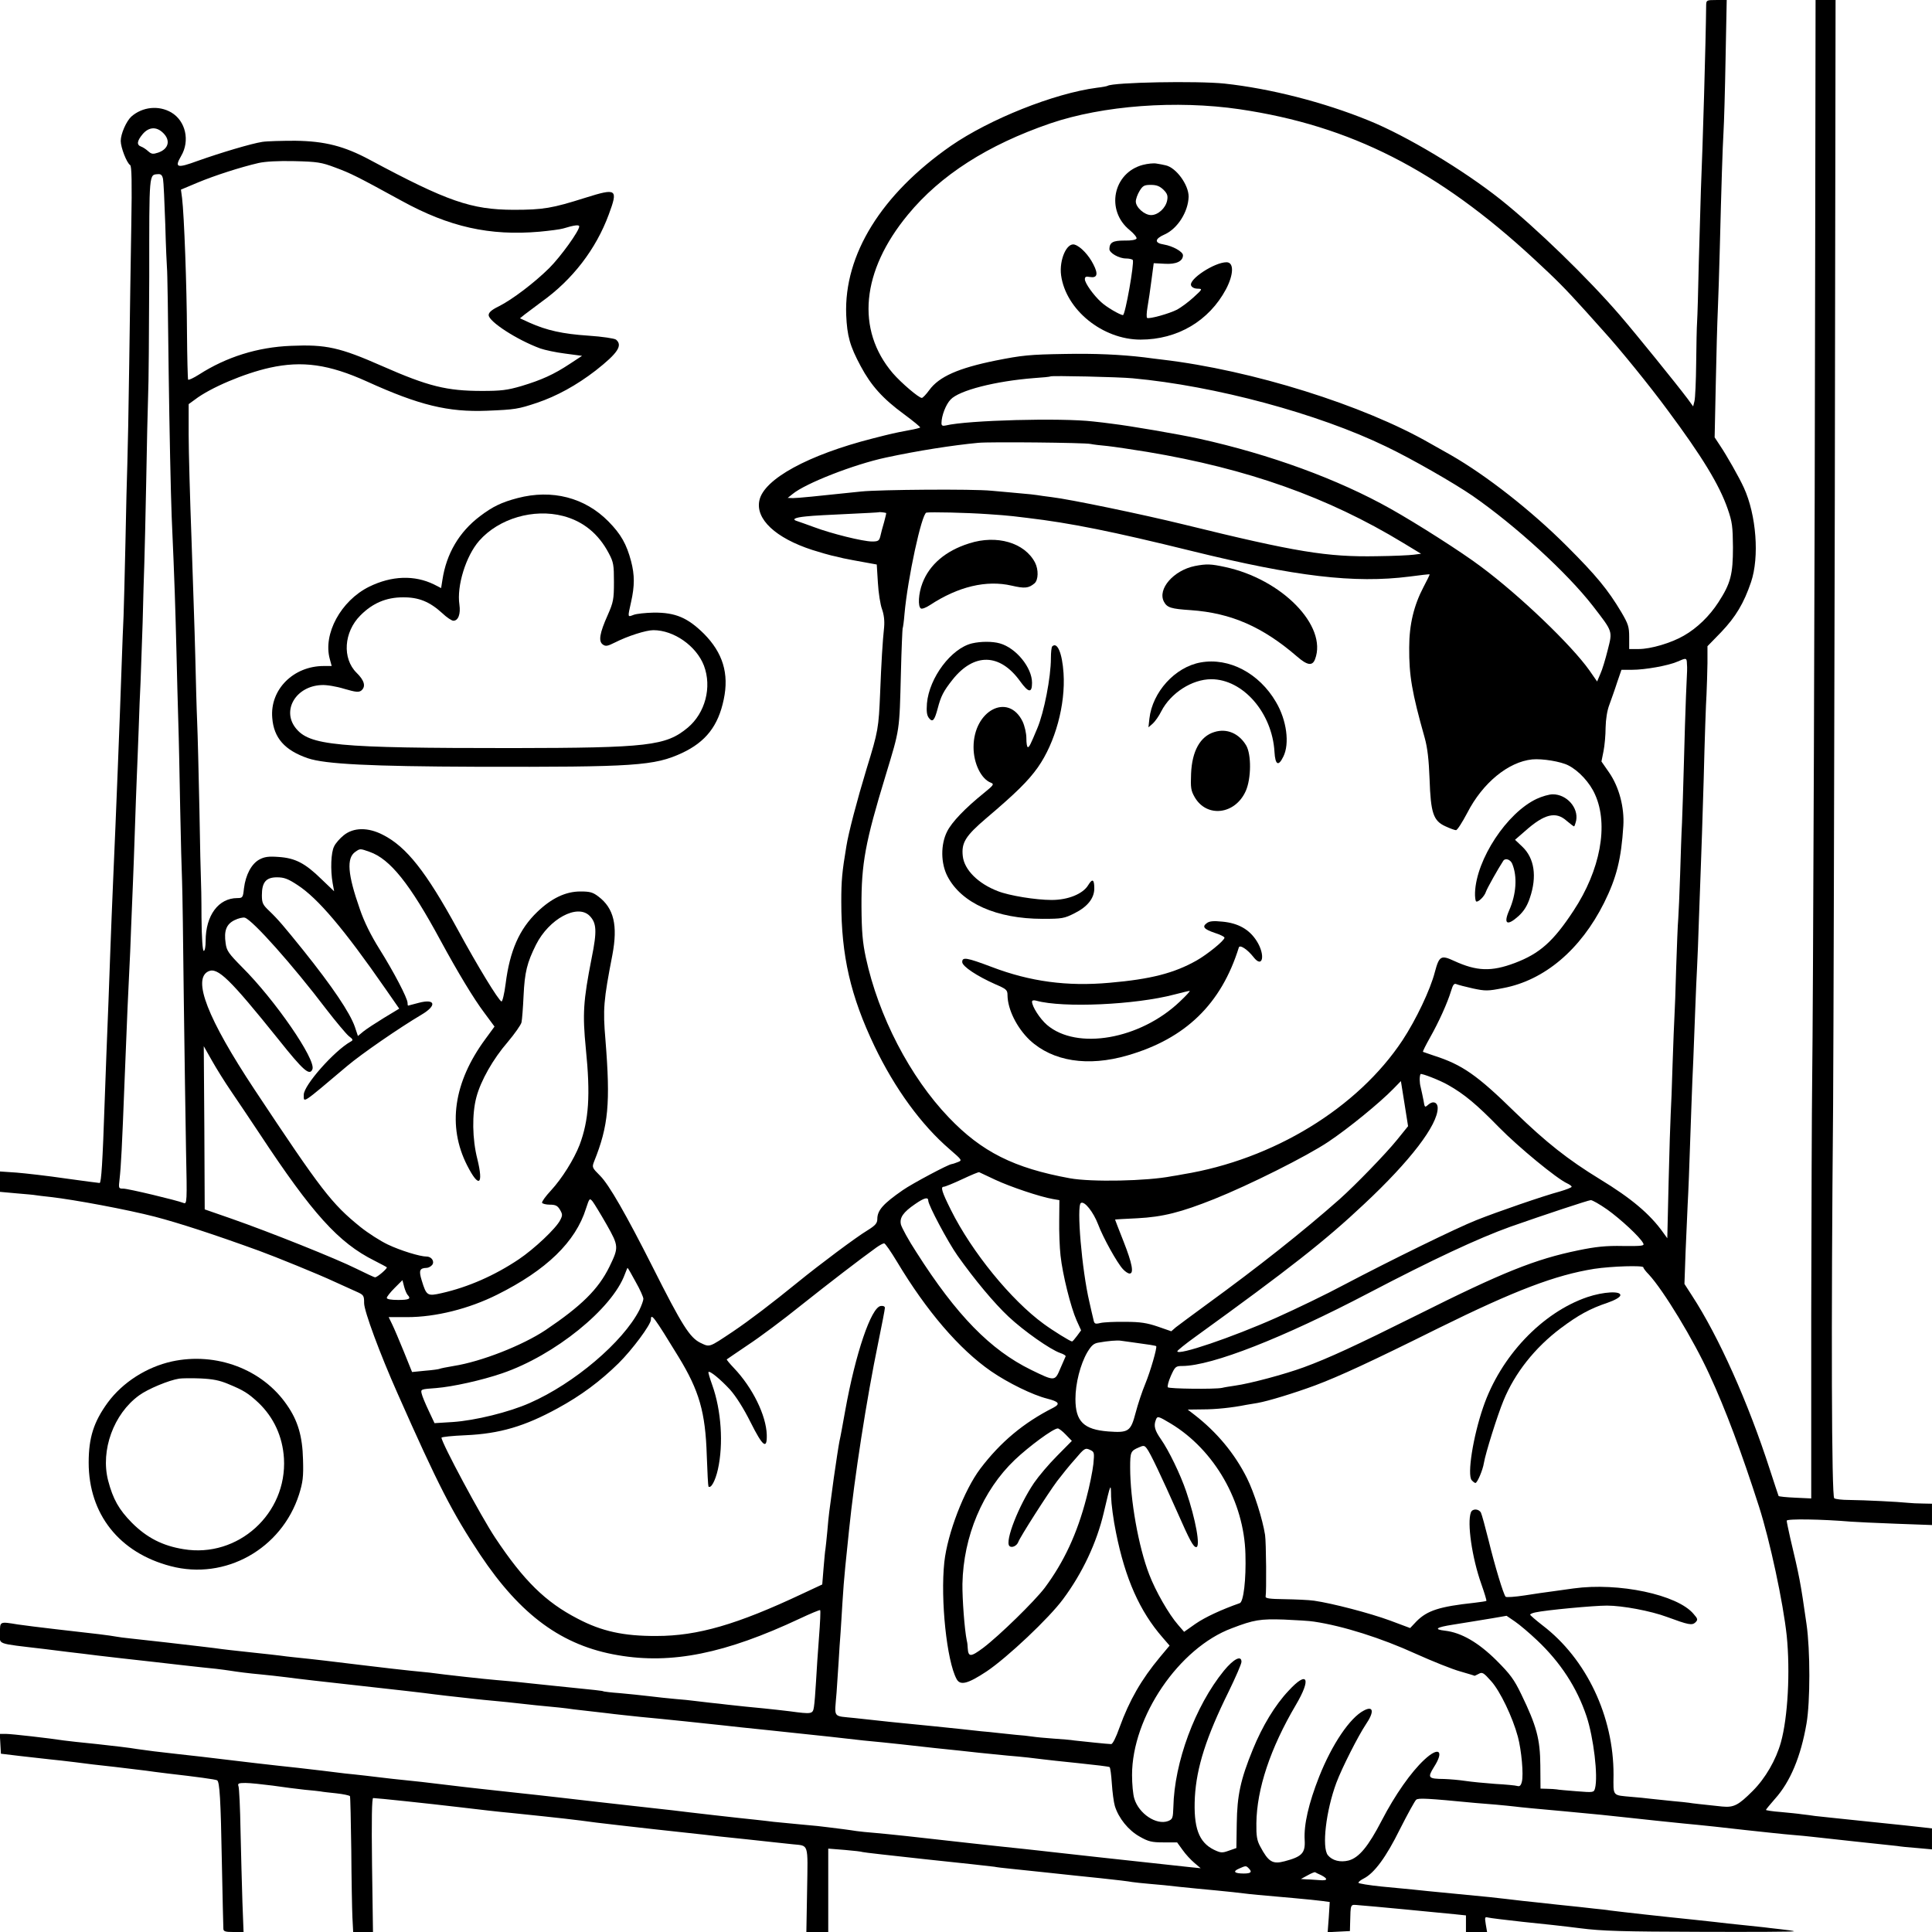 <?xml version="1.0" standalone="no"?>
<!DOCTYPE svg PUBLIC "-//W3C//DTD SVG 20010904//EN"
 "http://www.w3.org/TR/2001/REC-SVG-20010904/DTD/svg10.dtd">
<svg version="1.0" xmlns="http://www.w3.org/2000/svg"
 width="1024pt" height="1024pt" viewBox="0 0 1024 1024"
 preserveAspectRatio="xMidYMid meet">
<g transform="translate(0,1024) scale(0.1,-0.1)"
fill="#000000" stroke="none">
<path d="M9043 10213 c-2 -196 -18 -748 -28 -983 -2 -63 -7 -234 -11 -380 -3
-146 -7 -287 -9 -315 -2 -27 -4 -127 -5 -222 -1 -94 -5 -184 -9 -199 l-7 -28
-29 40 c-61 81 -273 343 -360 444 -170 197 -443 462 -631 612 -199 158 -499
338 -699 419 -240 98 -524 170 -765 196 -144 15 -590 7 -620 -12 -3 -2 -29 -7
-56 -10 -228 -30 -568 -166 -774 -308 -368 -256 -567 -576 -555 -896 5 -112
19 -164 77 -272 55 -103 117 -172 229 -254 50 -37 89 -69 86 -71 -2 -2 -28 -9
-58 -14 -84 -16 -88 -17 -194 -44 -341 -87 -576 -215 -600 -328 -22 -99 86
-200 281 -263 45 -14 90 -27 100 -29 11 -2 39 -9 64 -15 25 -5 75 -15 111 -21
l66 -12 6 -96 c3 -54 13 -117 22 -141 10 -28 14 -61 11 -95 -8 -74 -15 -192
-21 -346 -8 -190 -10 -204 -72 -405 -51 -168 -96 -340 -107 -410 -23 -137 -27
-183 -27 -294 0 -287 49 -500 176 -766 108 -225 248 -417 398 -546 68 -59 68
-59 42 -69 -15 -6 -28 -10 -31 -10 -15 0 -209 -103 -259 -138 -104 -72 -135
-107 -135 -153 0 -22 -10 -34 -52 -60 -60 -36 -255 -182 -368 -274 -139 -113
-257 -203 -346 -263 -129 -86 -121 -83 -172 -59 -56 28 -96 90 -253 402 -141
279 -231 436 -278 483 -43 43 -44 45 -32 76 76 189 87 308 60 645 -14 164 -10
208 37 451 29 155 8 246 -74 308 -30 23 -45 27 -96 27 -78 0 -153 -36 -228
-108 -96 -92 -146 -207 -168 -381 -7 -54 -17 -95 -22 -94 -16 6 -126 186 -233
383 -167 306 -271 437 -395 500 -79 41 -156 40 -208 -2 -20 -16 -44 -43 -51
-59 -17 -32 -20 -125 -8 -194 l8 -44 -68 65 c-86 84 -138 111 -226 117 -54 4
-75 1 -103 -14 -41 -23 -72 -80 -81 -153 -5 -48 -7 -51 -35 -51 -100 0 -168
-92 -168 -227 0 -29 -4 -53 -10 -53 -6 0 -11 67 -12 178 0 97 -2 188 -3 202
-1 14 -5 180 -8 370 -4 190 -9 399 -12 465 -3 66 -7 224 -10 350 -3 127 -13
406 -20 620 -8 215 -15 463 -15 551 l0 162 33 24 c82 63 262 139 397 169 172
38 314 18 515 -73 277 -126 431 -163 635 -155 151 6 167 9 266 42 104 35 210
93 311 171 117 92 145 133 108 164 -8 6 -71 16 -147 21 -135 9 -221 28 -312
69 l-50 23 26 21 c14 11 54 41 88 66 164 117 289 279 357 464 50 135 42 140
-124 88 -177 -56 -223 -64 -382 -64 -223 1 -349 44 -761 265 -136 73 -239 99
-395 101 -71 0 -150 -2 -175 -6 -58 -9 -219 -57 -343 -101 -109 -40 -123 -36
-87 26 48 81 24 186 -52 231 -67 39 -153 30 -212 -22 -26 -24 -56 -91 -56
-129 0 -35 32 -117 50 -128 8 -5 10 -90 6 -318 -3 -172 -8 -503 -11 -737 -3
-234 -8 -472 -10 -530 -2 -58 -7 -244 -10 -415 -4 -170 -8 -346 -10 -390 -2
-44 -7 -159 -10 -255 -10 -294 -30 -804 -45 -1140 -5 -118 -12 -287 -15 -375
-3 -88 -8 -212 -10 -275 -7 -181 -15 -373 -20 -525 -11 -326 -18 -435 -27
-435 -5 0 -87 11 -181 24 -95 14 -211 27 -259 31 l-88 6 0 -54 0 -54 88 -8
c48 -4 94 -8 103 -10 8 -1 42 -6 75 -9 132 -15 413 -68 556 -105 129 -34 308
-92 553 -181 85 -31 316 -125 395 -162 41 -19 94 -43 117 -53 41 -18 43 -21
43 -62 0 -42 84 -269 177 -478 215 -486 291 -634 438 -855 215 -322 435 -483
731 -533 284 -49 569 9 963 194 57 27 106 47 108 45 3 -2 0 -67 -6 -143 -6
-76 -13 -183 -16 -238 -3 -55 -8 -115 -11 -133 -6 -37 -11 -38 -129 -22 -38 5
-99 11 -135 15 -69 6 -129 13 -195 20 -22 3 -62 7 -90 10 -27 3 -66 8 -85 10
-19 3 -64 7 -100 10 -36 3 -99 10 -140 15 -41 5 -111 12 -155 16 -44 3 -82 8
-85 9 -6 4 -30 6 -265 30 -82 9 -168 17 -190 20 -22 2 -71 7 -110 10 -62 5
-281 29 -360 40 -16 2 -61 6 -100 10 -38 4 -155 17 -260 30 -174 21 -219 27
-355 41 -25 2 -58 7 -75 9 -16 2 -77 9 -135 15 -120 13 -159 17 -215 25 -22 3
-56 7 -75 9 -48 6 -302 35 -370 42 -30 3 -61 7 -70 9 -46 8 -102 15 -325 40
-77 9 -167 20 -200 25 -98 16 -95 17 -95 -45 0 -63 -27 -54 235 -85 94 -12
186 -23 205 -25 19 -3 114 -14 210 -25 96 -11 236 -26 310 -35 74 -8 158 -18
185 -20 28 -3 61 -8 75 -10 37 -6 98 -14 165 -20 33 -3 94 -10 135 -15 41 -6
217 -26 390 -45 173 -19 349 -39 390 -45 41 -5 100 -12 130 -15 30 -3 71 -8
90 -10 19 -2 64 -7 100 -10 36 -3 101 -10 145 -15 44 -5 109 -12 145 -15 36
-3 79 -8 95 -10 17 -3 53 -7 80 -10 28 -3 86 -10 131 -15 44 -6 125 -14 180
-20 110 -10 377 -38 439 -45 22 -3 128 -14 235 -25 107 -11 256 -27 330 -35
175 -20 202 -23 280 -30 36 -4 79 -8 95 -10 17 -2 98 -11 180 -20 83 -8 188
-20 235 -25 47 -5 114 -11 150 -15 75 -6 154 -15 190 -20 14 -2 97 -11 185
-20 88 -9 163 -18 166 -21 4 -2 9 -41 12 -86 3 -46 10 -100 16 -120 20 -65 72
-129 131 -162 47 -27 65 -31 127 -31 l72 0 29 -40 c16 -23 44 -53 63 -69 l33
-28 -59 6 c-316 34 -708 77 -740 81 -22 3 -83 9 -135 15 -52 5 -178 19 -280
30 -316 36 -432 48 -510 55 -41 3 -86 8 -100 10 -14 2 -45 7 -70 10 -25 3 -61
8 -80 10 -19 3 -84 10 -145 15 -60 6 -126 12 -145 14 -19 3 -62 7 -95 11 -63
6 -371 41 -440 50 -22 2 -123 14 -224 25 -102 11 -264 30 -360 41 -97 11 -194
22 -216 24 -191 21 -261 28 -400 45 -88 11 -187 22 -220 25 -33 3 -94 10 -135
15 -41 5 -100 12 -130 15 -30 3 -71 7 -90 10 -47 6 -97 12 -210 25 -52 5 -153
17 -225 25 -275 33 -362 43 -420 49 -101 11 -147 17 -210 26 -33 6 -127 17
-210 26 -82 8 -161 17 -175 19 -77 12 -279 35 -308 35 l-33 0 3 -53 3 -52 100
-12 c55 -6 127 -14 160 -18 32 -3 92 -10 133 -15 41 -6 136 -17 211 -25 75 -9
150 -18 166 -20 17 -3 68 -9 115 -15 149 -17 253 -31 261 -36 13 -8 19 -97 25
-434 4 -184 7 -343 8 -352 0 -15 10 -18 54 -18 l53 0 -6 158 c-3 86 -7 256
-10 377 -2 121 -7 228 -11 238 -5 14 0 17 37 17 24 0 89 -7 144 -14 55 -8 132
-18 170 -22 39 -3 77 -8 85 -9 8 -2 45 -6 83 -10 37 -4 69 -11 72 -15 2 -3 5
-132 7 -286 1 -153 4 -314 6 -356 l4 -78 52 0 53 0 -5 355 c-3 241 -1 355 6
355 18 0 293 -29 462 -49 91 -11 212 -25 270 -30 271 -28 332 -35 450 -51 41
-5 179 -21 305 -35 127 -14 246 -27 266 -29 19 -3 123 -14 230 -25 107 -12
215 -23 241 -26 86 -9 80 10 76 -241 l-4 -224 58 0 58 0 0 221 0 221 88 -7
c48 -4 90 -9 93 -11 3 -2 156 -19 340 -39 184 -19 345 -37 359 -39 14 -3 50
-7 80 -10 30 -3 120 -13 200 -21 80 -9 208 -22 285 -30 77 -8 151 -17 165 -20
14 -2 57 -7 95 -10 39 -3 111 -10 160 -16 50 -5 137 -14 195 -19 58 -6 121
-12 140 -15 38 -5 83 -9 265 -25 66 -6 136 -13 157 -16 l36 -5 -5 -80 -6 -80
59 3 59 3 1 40 c3 109 -1 101 47 97 47 -3 421 -39 510 -48 l57 -6 0 -44 0 -44
56 0 56 0 -7 41 c-6 37 -5 40 11 36 11 -3 93 -13 184 -23 91 -9 228 -24 305
-34 115 -15 230 -18 639 -19 275 -1 498 0 495 3 -2 2 -35 7 -74 11 -38 4 -77
9 -85 10 -8 1 -46 5 -85 9 -38 4 -86 9 -105 11 -19 3 -100 11 -180 20 -149 15
-392 42 -445 49 -16 3 -55 7 -85 10 -30 4 -118 13 -195 21 -77 9 -160 17 -185
20 -25 3 -63 7 -85 10 -49 6 -95 11 -295 30 -85 8 -175 17 -200 20 -25 2 -100
10 -167 16 -68 7 -123 16 -123 20 0 5 13 15 29 23 56 29 118 113 191 261 40
79 79 150 86 156 12 10 55 8 314 -17 25 -2 74 -6 110 -9 36 -3 81 -8 100 -10
19 -3 136 -14 260 -25 124 -11 281 -27 350 -35 69 -8 197 -21 285 -30 88 -8
237 -24 330 -35 94 -10 202 -22 242 -25 40 -3 87 -8 105 -10 18 -2 121 -13
228 -25 107 -11 209 -22 225 -24 17 -3 65 -8 108 -11 l77 -7 0 55 0 56 -42 5
c-24 3 -155 17 -293 31 -137 14 -266 28 -285 30 -19 3 -50 7 -69 9 -18 3 -69
8 -112 12 -43 3 -79 9 -79 11 0 3 22 29 48 59 81 90 137 224 167 399 20 116
20 389 0 527 -32 225 -38 253 -86 455 -10 45 -19 87 -19 93 0 11 187 8 340 -5
25 -2 132 -7 238 -11 l192 -7 0 57 0 56 -47 1 c-27 0 -64 2 -83 4 -44 5 -224
14 -310 15 -36 0 -71 4 -78 9 -14 8 -17 895 -6 2086 2 303 6 1744 9 3203 l4
2652 -53 0 -53 0 -2 -1307 c-2 -1639 -11 -4061 -16 -4418 -2 -148 -4 -708 -5
-1243 l0 -974 -85 4 c-46 2 -86 6 -88 9 -1 2 -22 65 -46 139 -115 357 -272
707 -413 923 l-40 62 6 170 c4 94 9 206 11 250 4 74 7 140 20 525 3 80 7 190
10 245 2 55 7 172 10 260 3 88 8 192 10 230 2 39 7 156 10 260 4 105 8 228 10
275 2 47 9 254 15 460 5 206 12 409 15 450 2 41 4 116 5 165 l0 90 73 75 c77
81 120 153 158 265 45 133 28 356 -38 500 -25 55 -91 171 -126 223 l-29 44 6
281 c3 155 8 334 11 397 3 63 7 203 10 310 9 357 15 544 20 630 3 47 8 223 11
393 l6 307 -54 0 c-53 0 -54 -1 -55 -27z m-2473 -552 c589 -87 1051 -322 1560
-793 123 -114 160 -151 275 -278 32 -36 74 -83 94 -105 85 -93 248 -294 339
-418 183 -246 275 -397 319 -524 24 -69 27 -93 28 -203 0 -144 -12 -192 -77
-292 -47 -73 -113 -137 -183 -177 -67 -39 -176 -71 -239 -71 l-51 0 0 63 c0
55 -5 70 -42 133 -71 119 -132 193 -288 349 -189 189 -427 375 -615 483 -19
11 -69 39 -110 62 -353 203 -944 388 -1420 444 -25 3 -67 8 -95 12 -126 15
-263 21 -420 18 -189 -3 -227 -7 -368 -35 -197 -40 -300 -85 -352 -157 -16
-22 -34 -41 -39 -41 -15 -1 -109 79 -154 131 -196 230 -167 541 80 840 173
210 423 370 755 484 279 95 668 124 1003 75z m-5705 -126 c40 -39 29 -85 -27
-104 -27 -9 -35 -8 -52 7 -12 11 -29 22 -38 25 -25 9 -22 30 8 66 33 39 74 41
109 6z m912 -183 c81 -30 114 -46 351 -176 253 -139 467 -187 732 -164 52 5
109 12 125 17 59 18 85 21 85 11 0 -24 -98 -160 -159 -221 -79 -78 -196 -167
-268 -203 -37 -18 -53 -32 -53 -46 0 -34 149 -131 274 -177 23 -8 82 -21 131
-27 l90 -12 -64 -42 c-86 -57 -151 -86 -257 -118 -75 -22 -108 -26 -209 -26
-187 0 -285 24 -530 132 -225 99 -297 115 -483 107 -177 -7 -342 -59 -487
-152 -30 -19 -56 -31 -58 -27 -2 4 -5 117 -6 252 -1 240 -15 621 -26 710 l-6
45 88 37 c91 38 228 82 323 104 35 8 104 12 190 10 121 -3 143 -6 217 -34z
m-913 -60 c3 -15 8 -124 12 -242 3 -118 8 -222 9 -231 2 -8 6 -258 9 -555 4
-296 11 -640 16 -764 16 -361 19 -472 25 -705 3 -121 7 -292 10 -380 3 -88 7
-295 10 -460 3 -165 8 -338 10 -385 2 -47 6 -323 9 -615 4 -291 9 -658 12
-814 6 -273 5 -284 -13 -277 -38 15 -294 76 -319 76 -26 0 -26 1 -20 53 7 61
13 170 26 512 14 356 20 488 25 585 3 47 7 153 10 235 3 83 8 193 10 245 2 52
7 176 10 275 3 99 8 223 10 275 2 52 7 167 10 255 3 88 7 201 10 250 2 50 7
191 11 315 3 124 7 266 9 315 2 50 6 245 10 435 3 190 8 392 10 450 3 58 5
342 6 632 0 564 -2 541 48 545 14 1 21 -6 25 -25z m5139 -1057 c437 -40 983
-187 1344 -362 136 -65 362 -195 458 -261 229 -159 500 -407 637 -583 108
-140 105 -132 79 -235 -12 -48 -29 -105 -39 -126 l-17 -40 -41 59 c-95 134
-368 396 -575 550 -102 77 -341 229 -478 306 -279 157 -640 289 -1016 372
-110 24 -367 68 -460 79 -27 4 -72 9 -100 12 -170 20 -666 7 -782 -21 -17 -4
-23 -1 -23 12 0 39 23 99 48 125 45 49 238 98 442 114 47 3 86 7 88 9 5 5 364
-3 435 -10z m-223 -348 c14 -3 54 -8 90 -11 36 -4 130 -18 210 -31 533 -89
958 -240 1358 -483 l94 -57 -39 -5 c-21 -3 -109 -7 -195 -8 -264 -5 -429 22
-1023 168 -220 54 -606 134 -700 145 -32 4 -68 9 -79 11 -11 2 -50 6 -86 9
-36 3 -105 10 -155 14 -98 10 -593 6 -690 -4 -245 -26 -338 -35 -362 -35 l-28
1 25 20 c68 57 327 158 496 194 167 36 352 65 489 78 60 6 566 1 595 -6z
m-1083 -366 c1 -1 -4 -22 -11 -48 -8 -27 -17 -60 -20 -75 -6 -24 -11 -28 -44
-28 -48 0 -217 42 -307 76 -38 14 -78 28 -87 31 -35 10 -17 20 45 26 34 4 134
9 222 13 88 4 161 8 163 9 3 2 30 -1 39 -4z m538 -6 c50 -3 110 -8 135 -11 25
-3 59 -7 75 -9 229 -27 452 -72 870 -175 552 -136 863 -173 1155 -136 58 8
106 13 107 12 2 -1 -13 -31 -32 -67 -51 -97 -76 -199 -76 -321 -1 -148 14
-237 82 -478 15 -54 22 -116 26 -220 6 -180 20 -221 85 -250 24 -11 48 -20 55
-20 7 0 33 41 60 92 81 158 217 270 344 283 53 5 152 -11 192 -32 55 -28 114
-92 141 -154 73 -161 28 -401 -114 -616 -107 -163 -179 -227 -311 -277 -125
-47 -202 -44 -322 11 -69 32 -79 27 -102 -59 -24 -94 -100 -253 -171 -361
-238 -360 -686 -633 -1164 -711 -19 -4 -45 -8 -58 -10 -131 -26 -427 -32 -542
-11 -296 54 -467 140 -641 322 -206 215 -373 537 -440 848 -17 80 -22 135 -23
270 -1 228 20 341 128 695 76 251 73 230 81 544 3 126 8 232 9 235 2 3 7 38
10 77 17 190 91 531 116 537 20 4 212 0 325 -8z m3706 -792 c2 -34 2 -14 -5
-173 -3 -74 -8 -234 -11 -355 -3 -121 -8 -263 -10 -315 -3 -52 -7 -176 -10
-275 -3 -99 -8 -205 -10 -235 -3 -30 -7 -147 -11 -260 -3 -113 -7 -227 -9
-255 -2 -27 -6 -142 -10 -255 -3 -113 -8 -232 -10 -265 -2 -33 -7 -195 -11
-359 l-7 -299 -21 29 c-70 99 -170 183 -336 284 -170 104 -285 195 -450 355
-201 197 -280 252 -430 300 -30 10 -56 19 -58 20 -2 2 15 36 37 75 47 83 93
185 112 248 10 33 16 41 28 36 9 -4 48 -14 88 -23 66 -14 79 -14 160 2 219 41
411 204 535 452 66 133 91 232 102 408 6 97 -22 205 -75 282 l-41 59 11 55 c6
30 11 86 11 125 1 44 8 90 20 121 10 28 29 80 41 118 l23 67 57 0 c68 0 191
22 239 43 48 21 50 21 51 -10z m-6982 -998 c109 -38 214 -170 376 -470 90
-166 176 -309 232 -383 l54 -73 -49 -67 c-168 -228 -202 -461 -96 -669 62
-122 88 -105 54 34 -27 105 -29 239 -5 328 23 87 88 202 166 292 37 44 70 91
73 104 3 13 8 77 11 142 6 124 18 174 66 270 69 137 219 218 284 153 37 -38
40 -80 11 -223 -45 -229 -49 -297 -31 -481 25 -247 16 -379 -33 -510 -30 -77
-93 -178 -152 -242 -28 -30 -49 -59 -47 -65 2 -5 21 -10 41 -10 30 0 41 -5 54
-27 14 -24 14 -30 1 -55 -22 -44 -138 -153 -220 -208 -127 -85 -267 -147 -409
-179 -75 -17 -80 -14 -105 68 -16 52 -11 65 26 66 9 0 22 7 29 15 15 18 -2 45
-29 45 -35 0 -139 32 -206 64 -38 18 -104 60 -145 93 -152 123 -205 191 -561
728 -249 376 -331 587 -244 627 49 22 112 -39 370 -360 133 -167 166 -196 181
-159 19 51 -198 367 -374 542 -70 71 -81 86 -86 125 -10 67 4 102 47 123 20
10 45 16 55 13 42 -14 252 -249 432 -486 51 -66 104 -129 118 -141 24 -18 25
-22 10 -30 -87 -49 -248 -231 -248 -281 0 -45 -14 -54 230 152 77 65 276 202
394 272 83 49 74 86 -14 63 -30 -8 -56 -15 -57 -15 -2 0 -3 7 -3 15 0 24 -73
164 -149 285 -45 72 -81 144 -104 212 -65 185 -71 270 -24 303 26 18 25 18 76
0z m-382 -176 c108 -70 246 -233 466 -550 l73 -105 -81 -49 c-44 -27 -93 -59
-109 -72 l-29 -24 -16 48 c-26 75 -118 212 -275 408 -101 125 -131 161 -179
207 -34 32 -39 42 -39 83 0 69 22 95 80 95 38 0 59 -8 109 -41z m-352 -1093
c33 -48 101 -150 151 -225 279 -423 418 -578 609 -673 33 -17 62 -32 65 -35 5
-5 -50 -53 -62 -53 -5 0 -49 21 -100 46 -104 52 -456 193 -662 265 -77 27
-140 49 -141 49 0 0 -1 195 -2 433 l-3 432 43 -76 c23 -41 69 -115 102 -163z
m6451 33 c85 -48 151 -103 269 -224 103 -105 306 -272 361 -297 13 -6 24 -14
24 -18 0 -4 -28 -15 -62 -25 -86 -23 -333 -108 -443 -152 -104 -41 -455 -213
-700 -342 -93 -50 -255 -128 -360 -175 -236 -105 -525 -203 -525 -178 0 4 43
39 96 77 498 360 687 508 894 703 245 229 390 419 390 509 0 31 -25 40 -50 18
-18 -16 -19 -16 -25 22 -4 21 -11 53 -15 70 -7 26 -7 57 -1 70 4 6 104 -33
147 -58z m-272 -291 c-59 -73 -219 -238 -304 -314 -197 -174 -431 -359 -706
-559 -75 -55 -148 -109 -162 -120 l-24 -21 -72 25 c-56 19 -92 25 -171 25 -55
1 -115 -2 -132 -6 -30 -7 -33 -5 -38 20 -4 15 -13 56 -21 91 -40 169 -69 511
-45 525 19 12 66 -48 91 -113 26 -70 101 -205 132 -238 12 -13 27 -23 35 -23
24 0 14 53 -32 170 -25 63 -45 115 -45 116 0 1 53 4 118 7 135 7 230 31 408
102 187 75 489 226 604 303 108 72 274 208 345 281 l40 41 19 -119 19 -120
-59 -73z m-2129 -211 c79 -37 236 -90 305 -102 l35 -6 -1 -107 c-1 -59 2 -143
7 -187 11 -101 54 -273 85 -343 l24 -53 -22 -30 c-12 -16 -23 -29 -26 -29 -9
0 -101 57 -150 93 -173 126 -381 381 -492 604 -48 96 -56 123 -38 123 7 0 51
18 98 40 47 22 87 39 90 37 3 -1 41 -19 85 -40z m-2060 -237 c65 -115 65 -121
15 -224 -59 -120 -149 -208 -339 -336 -122 -81 -340 -167 -487 -190 -37 -6
-70 -13 -74 -15 -3 -2 -37 -7 -76 -10 l-70 -7 -44 109 c-24 59 -52 125 -62
145 l-18 37 98 0 c151 0 327 44 477 119 261 130 416 280 471 457 18 55 19 56
35 37 9 -12 42 -66 74 -122z m1705 126 c0 -23 104 -219 155 -291 90 -127 194
-252 271 -324 81 -76 221 -174 273 -192 18 -6 31 -14 29 -18 -2 -4 -14 -33
-28 -64 -29 -69 -29 -69 -156 -7 -214 105 -394 288 -607 623 -42 64 -78 131
-82 147 -8 36 12 65 75 108 49 34 70 39 70 18z m3599 -47 c71 -51 173 -145
190 -178 8 -14 -2 -16 -107 -15 -90 2 -145 -4 -237 -23 -228 -47 -399 -115
-856 -344 -323 -161 -468 -228 -599 -276 -101 -37 -284 -86 -363 -97 -27 -4
-59 -9 -70 -12 -38 -8 -280 -5 -287 3 -4 4 3 32 16 61 22 49 26 52 61 52 157
1 534 149 988 387 336 176 580 290 750 351 182 64 412 140 426 141 8 1 48 -22
88 -50z m-3765 -276 c157 -262 330 -464 499 -581 90 -62 221 -126 297 -145 63
-16 71 -28 33 -48 -158 -80 -280 -182 -387 -323 -86 -114 -174 -343 -191 -496
-21 -199 13 -523 65 -619 19 -36 59 -26 159 40 109 73 332 283 406 384 102
137 178 299 215 457 38 162 38 160 39 85 1 -37 12 -123 26 -190 49 -245 126
-417 246 -555 l38 -44 -51 -61 c-99 -119 -162 -229 -214 -372 -19 -54 -37 -90
-45 -89 -16 0 -149 14 -194 19 -16 3 -66 7 -110 10 -44 3 -96 8 -115 11 -19 3
-57 7 -85 9 -27 3 -70 7 -95 10 -25 3 -65 7 -90 9 -25 3 -70 8 -100 11 -30 3
-95 10 -145 15 -176 17 -321 32 -425 44 -120 13 -107 -5 -96 136 3 41 8 116
11 165 3 50 7 117 10 150 2 33 7 105 10 160 3 55 10 141 15 190 5 50 14 137
20 195 28 276 93 696 155 995 19 93 35 175 35 183 0 8 -9 12 -22 10 -51 -7
-134 -253 -188 -553 -12 -66 -25 -140 -31 -165 -5 -25 -18 -112 -30 -195 -26
-193 -26 -186 -34 -280 -4 -44 -9 -87 -10 -95 -2 -8 -6 -54 -10 -101 l-7 -87
-107 -50 c-344 -162 -553 -223 -771 -223 -175 -1 -292 25 -419 92 -170 88
-285 201 -436 428 -73 109 -285 504 -285 531 0 4 57 10 128 13 180 8 313 47
488 143 123 67 224 142 322 238 72 71 172 205 172 232 0 37 17 14 146 -197
110 -180 143 -294 150 -524 3 -88 7 -161 9 -164 13 -12 36 29 50 91 30 134 18
313 -30 447 -13 36 -22 67 -20 69 7 8 63 -38 114 -93 32 -36 72 -99 109 -173
65 -130 88 -147 86 -67 -3 103 -75 250 -174 354 -23 24 -40 45 -38 46 2 2 53
36 113 77 61 40 187 134 280 209 151 120 311 243 400 307 17 12 35 22 41 22 6
0 36 -44 68 -97z m3956 -30 c0 -5 13 -22 29 -38 77 -83 237 -346 321 -530 86
-185 171 -414 263 -700 58 -181 128 -508 147 -685 19 -189 6 -433 -31 -565
-26 -93 -82 -190 -149 -257 -76 -76 -100 -89 -162 -83 -113 12 -161 17 -176
20 -9 1 -48 6 -87 9 -38 4 -90 9 -115 12 -25 3 -70 8 -100 10 -106 10 -99 0
-98 117 1 310 -144 615 -376 792 -36 28 -65 53 -66 57 0 3 12 9 28 12 53 12
308 36 379 36 82 0 232 -28 318 -60 114 -42 133 -46 151 -29 14 14 13 19 -10
45 -85 102 -397 168 -636 135 -36 -5 -87 -12 -115 -16 -27 -3 -92 -13 -144
-21 -52 -8 -97 -11 -101 -7 -12 14 -57 163 -90 298 -18 72 -36 138 -41 148
-12 21 -45 22 -53 1 -21 -55 6 -241 55 -379 17 -48 29 -88 27 -90 -2 -2 -30
-6 -63 -10 -186 -20 -250 -41 -307 -98 l-34 -36 -107 40 c-106 39 -305 91
-402 105 -27 4 -97 7 -155 8 -79 1 -104 4 -102 14 5 26 3 289 -3 327 -13 82
-57 223 -96 301 -65 130 -160 244 -279 336 l-35 27 80 1 c69 0 156 9 230 24
11 2 38 6 60 10 57 10 194 52 305 93 128 48 295 125 653 303 407 201 621 282
827 315 93 14 260 19 260 8z m-5341 -77 c23 -40 41 -81 41 -90 0 -9 -10 -36
-21 -59 -87 -170 -346 -390 -581 -493 -110 -49 -290 -93 -408 -101 l-97 -6
-31 66 c-17 36 -34 76 -37 90 -6 24 -5 24 77 30 87 7 241 41 349 78 279 95
585 343 651 526 7 18 13 33 14 33 2 0 21 -33 43 -74z m-1208 -70 c19 -20 7
-26 -51 -26 -38 0 -60 4 -60 11 0 6 19 30 42 53 l41 41 9 -35 c5 -19 14 -39
19 -44z m3844 -251 c83 -11 120 -17 123 -20 6 -6 -30 -132 -58 -200 -16 -38
-39 -107 -51 -153 -26 -99 -37 -107 -145 -99 -130 10 -174 53 -174 172 0 83
26 184 63 248 22 36 34 47 60 51 49 9 100 13 117 10 8 -1 38 -5 65 -9z m200
-430 c232 -140 389 -414 396 -692 4 -135 -10 -253 -30 -260 -97 -34 -183 -74
-234 -109 l-61 -43 -32 37 c-49 56 -119 178 -153 267 -57 147 -101 396 -101
567 0 82 3 88 45 106 26 12 31 11 43 -5 18 -22 80 -154 162 -338 66 -150 85
-185 100 -185 24 0 -3 148 -53 295 -31 91 -92 217 -134 277 -33 47 -39 71 -27
102 8 22 12 21 79 -19z m-556 -59 l32 -33 -78 -79 c-44 -44 -98 -108 -122
-143 -81 -119 -156 -310 -131 -335 12 -12 39 0 47 21 9 26 158 259 206 323 23
30 65 83 95 116 49 58 54 61 78 50 24 -11 25 -13 19 -76 -4 -36 -20 -117 -37
-180 -49 -189 -119 -339 -221 -476 -55 -72 -239 -252 -326 -318 -66 -49 -79
-50 -82 -1 0 11 -2 29 -5 40 -12 58 -24 221 -23 300 5 252 107 495 278 658 75
71 202 165 227 166 5 1 25 -14 43 -33z m2498 -1090 c123 -116 211 -250 262
-403 37 -111 62 -317 45 -381 -6 -23 -8 -23 -98 -16 -50 4 -98 8 -106 10 -8 1
-31 3 -50 3 l-35 1 -1 123 c-1 140 -20 210 -101 377 -38 79 -59 107 -132 180
-96 95 -186 147 -272 157 -62 7 -48 18 42 32 35 6 80 13 99 16 19 3 69 11 110
18 l75 13 44 -30 c25 -17 78 -62 118 -100z m-1182 99 c154 -23 356 -87 538
-170 89 -40 196 -83 237 -94 41 -12 75 -22 75 -23 0 -1 10 4 22 10 19 11 26 7
66 -38 48 -53 114 -191 142 -295 19 -71 31 -202 21 -239 -5 -20 -12 -26 -24
-22 -9 3 -62 8 -117 11 -55 4 -127 11 -160 16 -33 5 -82 9 -110 10 -86 1 -90
6 -55 63 56 87 26 111 -51 39 -70 -65 -155 -186 -225 -321 -72 -139 -121 -198
-176 -213 -44 -11 -86 -1 -110 28 -33 41 -10 236 45 384 30 80 116 249 156
309 46 67 41 101 -10 74 -74 -38 -169 -179 -237 -350 -56 -142 -82 -255 -77
-337 4 -69 -15 -88 -106 -112 -64 -17 -86 -4 -130 79 -17 31 -21 56 -20 122 2
182 74 398 209 627 84 142 62 185 -38 76 -72 -76 -139 -187 -190 -312 -65
-159 -83 -243 -85 -392 l-2 -130 -40 -14 c-36 -13 -43 -12 -79 5 -81 40 -109
118 -101 279 9 158 60 318 179 559 37 76 68 147 68 158 0 37 -42 15 -93 -47
-153 -188 -263 -486 -268 -723 -2 -59 -4 -64 -28 -74 -62 -23 -155 39 -179
119 -7 22 -12 78 -12 125 0 308 249 674 529 778 117 45 151 50 276 46 66 -3
138 -7 160 -11z m-347 -1307 c20 -20 13 -28 -26 -28 -50 0 -60 11 -25 26 36
16 37 16 51 2z m385 -37 c38 -20 34 -30 -10 -26 -21 1 -51 4 -68 4 l-30 2 35
19 c19 11 37 18 40 17 3 -2 17 -9 33 -16z"/>
<path d="M6057 9366 c-158 -42 -198 -242 -69 -346 22 -18 38 -38 36 -44 -3 -7
-27 -12 -65 -11 -61 0 -78 -10 -79 -45 0 -21 51 -50 88 -50 17 0 33 -4 36 -8
9 -15 -40 -292 -52 -292 -15 0 -89 43 -116 69 -41 37 -86 101 -86 121 0 13 6
16 26 12 40 -7 46 15 19 67 -24 48 -67 94 -98 104 -42 15 -84 -80 -73 -162 25
-183 220 -341 421 -341 196 0 363 99 453 267 41 78 43 143 3 143 -64 0 -201
-90 -188 -123 4 -10 18 -17 34 -17 28 -1 27 -2 -21 -46 -27 -25 -67 -54 -87
-65 -43 -22 -148 -51 -159 -44 -4 2 -3 28 2 57 5 29 15 94 21 143 l12 90 58
-3 c60 -4 97 13 97 45 0 19 -54 49 -101 57 -52 8 -50 30 5 54 68 31 124 120
126 200 0 63 -67 155 -123 166 -12 3 -33 7 -47 9 -14 3 -46 0 -73 -7z m110
-132 c20 -20 24 -32 19 -57 -8 -40 -48 -77 -85 -77 -35 0 -81 41 -81 72 0 13
9 38 20 56 17 28 25 32 60 32 31 0 47 -7 67 -26z"/>
<path d="M5137 7360 c-125 -39 -211 -113 -248 -211 -21 -54 -25 -124 -8 -134
5 -4 27 4 48 18 149 98 299 134 433 103 69 -16 90 -14 121 12 21 18 22 73 3
110 -55 106 -203 149 -349 102z"/>
<path d="M6333 7240 c-113 -23 -199 -122 -164 -189 17 -32 38 -38 143 -45 213
-15 380 -88 563 -246 54 -47 81 -51 95 -14 67 176 -176 425 -478 489 -74 16
-97 17 -159 5z"/>
<path d="M5152 6830 c-110 -26 -227 -182 -239 -318 -3 -42 -1 -62 10 -77 20
-26 30 -14 47 50 17 65 30 91 79 153 114 143 251 140 358 -9 44 -61 63 -64 63
-8 0 81 -85 185 -171 209 -39 11 -100 11 -147 0z"/>
<path d="M5577 6814 c-4 -4 -7 -32 -7 -63 0 -100 -36 -286 -72 -371 -37 -89
-43 -100 -50 -100 -5 0 -8 21 -8 47 0 27 -9 65 -20 89 -76 155 -260 59 -260
-136 0 -87 41 -170 93 -189 17 -7 13 -13 -39 -55 -99 -80 -169 -153 -194 -203
-35 -69 -34 -169 2 -238 74 -142 260 -225 504 -225 103 0 115 2 170 30 68 34
104 79 104 131 0 49 -10 54 -32 18 -28 -47 -107 -79 -194 -79 -84 0 -226 23
-286 47 -104 40 -177 113 -185 185 -8 71 14 107 123 200 159 135 224 199 275
271 92 131 147 332 136 499 -7 106 -33 168 -60 142z"/>
<path d="M6364 6729 c-136 -24 -256 -157 -272 -298 l-5 -46 23 20 c12 11 33
40 45 65 50 97 163 170 265 170 168 0 323 -178 335 -385 4 -70 21 -79 47 -25
34 68 18 193 -39 289 -89 153 -249 237 -399 210z"/>
<path d="M6436 6360 c-75 -23 -118 -101 -123 -220 -3 -75 -1 -90 19 -125 64
-111 215 -93 271 33 29 66 30 193 2 241 -38 64 -103 92 -169 71z"/>
<path d="M8145 6006 c-158 -74 -320 -320 -327 -496 -1 -22 2 -43 5 -47 9 -9
45 25 53 51 6 18 65 123 92 164 11 16 38 6 47 -16 28 -67 22 -161 -16 -247
-32 -73 -11 -85 50 -30 28 26 46 54 60 97 38 112 24 209 -40 270 l-39 37 53
46 c102 91 163 106 220 55 19 -16 37 -30 40 -30 2 0 7 14 11 31 13 68 -50 139
-124 139 -19 0 -57 -11 -85 -24z"/>
<path d="M6396 5347 c-26 -19 -15 -32 44 -52 28 -9 50 -20 50 -25 0 -15 -90
-88 -148 -121 -119 -67 -242 -99 -462 -118 -223 -20 -420 6 -624 84 -133 50
-156 54 -156 26 0 -23 79 -75 176 -118 58 -25 64 -30 64 -58 1 -75 49 -172
118 -238 122 -113 308 -142 518 -81 308 89 497 273 590 572 5 17 46 -10 78
-51 49 -63 64 11 17 85 -39 62 -98 95 -181 103 -49 5 -70 3 -84 -8z m-143
-416 c-210 -200 -545 -259 -704 -123 -37 32 -79 97 -79 123 0 7 9 9 23 5 141
-39 524 -22 732 33 39 10 75 19 80 19 6 1 -18 -25 -52 -57z"/>
<path d="M8413 3365 c-240 -82 -460 -314 -552 -584 -54 -157 -85 -357 -61
-386 7 -8 16 -15 20 -15 10 0 39 68 45 106 8 50 72 254 104 331 60 146 166
280 303 383 92 69 155 104 248 135 40 14 66 29 68 39 5 25 -89 20 -175 -9z"/>
<path d="M2743 7600 c-84 -22 -132 -45 -199 -96 -111 -84 -178 -199 -199 -337
l-7 -44 -37 19 c-104 51 -225 47 -345 -12 -149 -74 -245 -250 -208 -383 l10
-37 -42 0 c-161 0 -286 -125 -273 -275 8 -106 66 -172 189 -214 91 -31 332
-43 893 -45 843 -2 943 5 1090 73 126 59 192 144 221 284 29 137 -5 247 -105
348 -86 85 -151 113 -266 112 -44 -1 -92 -6 -107 -12 -32 -12 -32 -16 -13 69
19 85 19 142 0 215 -24 91 -54 144 -120 211 -125 127 -299 172 -482 124z m242
-95 c107 -28 188 -95 242 -198 25 -47 27 -62 27 -152 0 -91 -3 -107 -33 -175
-43 -96 -50 -139 -26 -156 15 -11 25 -9 65 11 67 34 164 65 203 65 109 0 228
-84 268 -188 43 -114 7 -251 -86 -329 -116 -96 -208 -107 -930 -108 -937 0
-1077 13 -1150 109 -71 94 5 219 138 225 26 2 80 -7 122 -20 61 -18 77 -19 90
-9 25 21 17 53 -25 94 -77 76 -68 216 20 304 64 65 137 96 225 96 84 1 142
-23 208 -83 24 -23 51 -41 60 -41 26 0 39 36 32 85 -15 99 34 258 105 339 104
118 288 172 445 131z"/>
<path d="M911 3024 c-135 -30 -261 -111 -340 -218 -74 -102 -101 -185 -101
-318 0 -273 162 -478 435 -549 289 -76 587 91 680 380 20 65 24 92 21 186 -3
122 -27 205 -85 288 -130 190 -375 282 -610 231z m300 -120 c80 -33 104 -48
158 -98 82 -78 129 -180 136 -296 17 -293 -244 -529 -532 -481 -112 18 -195
61 -274 140 -69 70 -100 125 -126 224 -41 160 29 353 164 451 46 34 159 81
213 89 14 2 64 3 112 1 66 -3 102 -10 149 -30z"/>
</g>
</svg>
